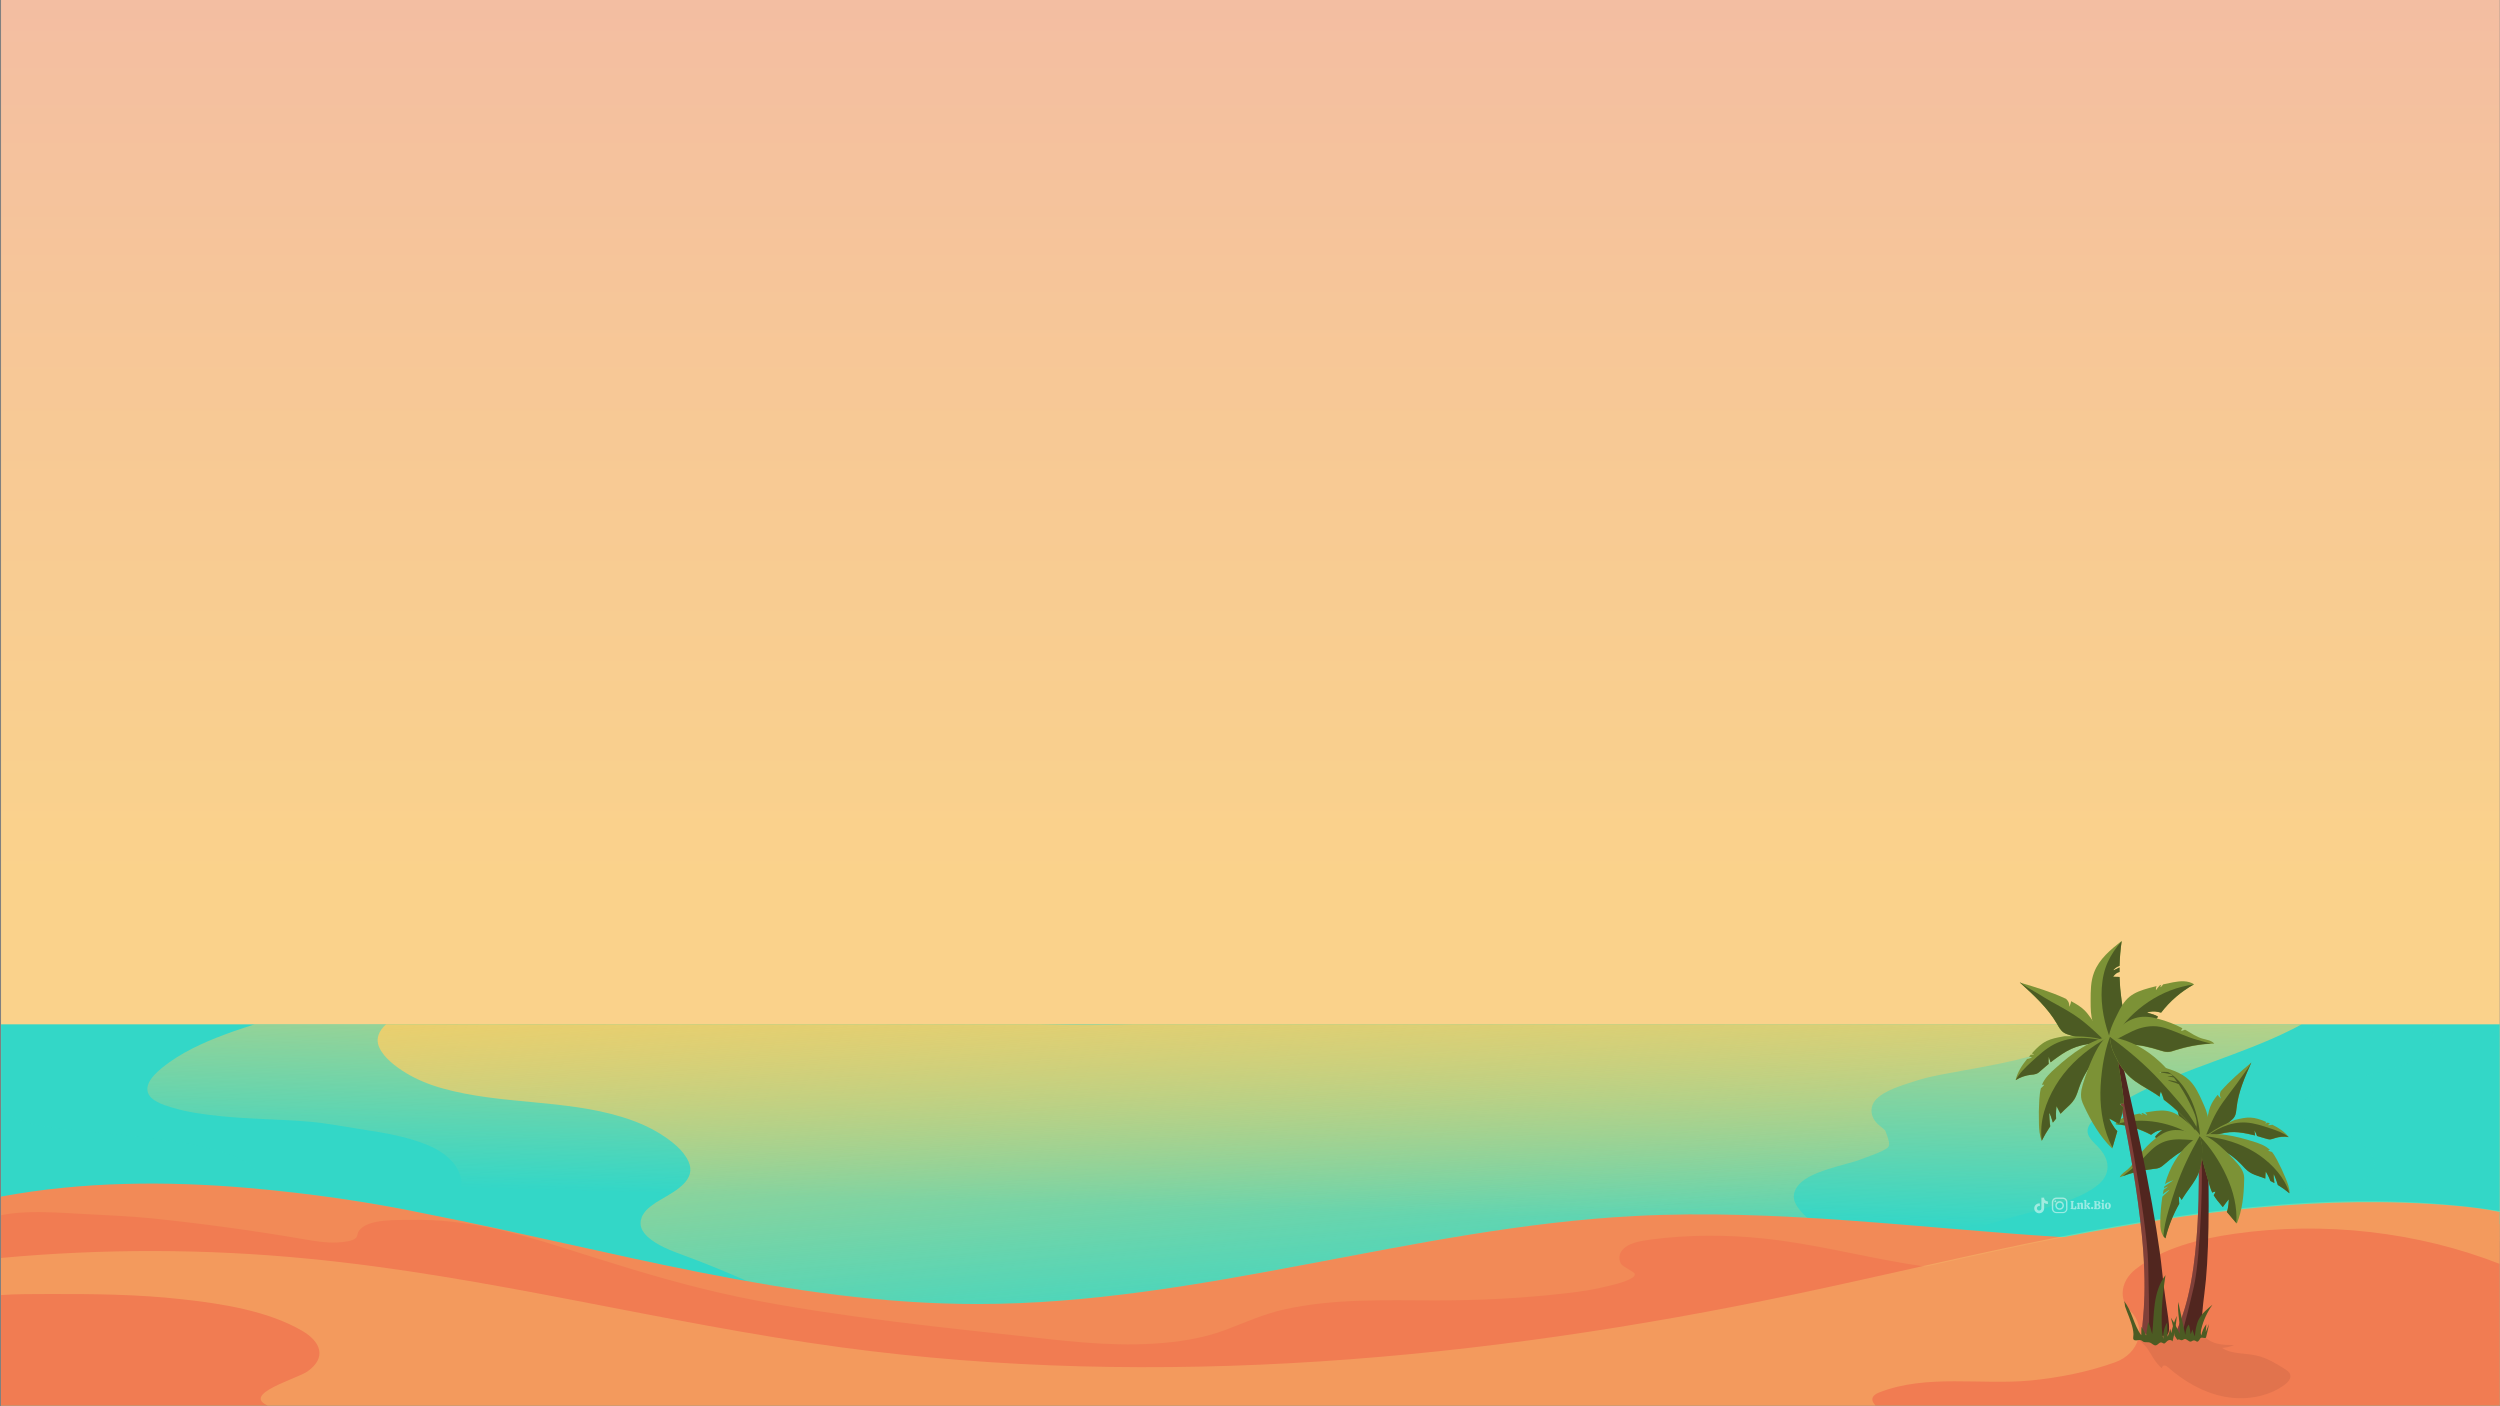 <?xml version="1.0" encoding="utf-8"?>
<!-- Generator: Adobe Illustrator 27.0.0, SVG Export Plug-In . SVG Version: 6.00 Build 0)  -->
<svg version="1.1" id="Layer_1" xmlns="http://www.w3.org/2000/svg" xmlns:xlink="http://www.w3.org/1999/xlink" x="0px" y="0px"
	 viewBox="0 0 1920 1080" style="enable-background:new 0 0 1920 1080;" xml:space="preserve">
<rect x="0" y="0" width="1920" height="1080" fill="#808080" stroke="none"/>
<style type="text/css">
	.st0{clip-path:url(#XMLID_00000018214058579051493060000005286937958403208866_);}
	.st1{fill:#33D7C7;}
	.st2{opacity:0.59;}
	.st3{fill:url(#SVGID_1_);}
	.st4{fill:url(#SVGID_00000134238037501727180760000003844643386577794997_);}
	.st5{fill:#F17C52;}
	.st6{opacity:0.11;fill:#FAFF86;enable-background:new    ;}
	.st7{opacity:0.23;fill:#FAFF86;enable-background:new    ;}
	.st8{opacity:0.1;fill:#51261F;enable-background:new    ;}
	.st9{fill:#51261F;}
	.st10{opacity:0.35;fill:#D6716B;enable-background:new    ;}
	.st11{fill:#7C9236;}
	.st12{fill:#4C5B23;}
	.st13{opacity:0.5;}
	.st14{fill:#FFFFFF;}
</style>
<g>
	<defs>
		<rect id="XMLID_00000035512392910847969670000016725406081423081123_" x="0.8" width="1919" height="1079.4"/>
	</defs>
	
		<linearGradient id="XMLID_00000168084332425066944280000002039631065883933602_" gradientUnits="userSpaceOnUse" x1="960.3" y1="1577.846" x2="960.3" y2="702.661" gradientTransform="matrix(1 0 0 1 0 -838)">
		<stop  offset="6.759800e-02" style="stop-color:#FAD28B"/>
		<stop  offset="0.507" style="stop-color:#F7C896"/>
		<stop  offset="0.966" style="stop-color:#F2BAA6"/>
	</linearGradient>
	
		<use xlink:href="#XMLID_00000035512392910847969670000016725406081423081123_"  style="overflow:visible;fill:url(#XMLID_00000168084332425066944280000002039631065883933602_);"/>
	<clipPath id="XMLID_00000106114401770781081680000007186175698659891593_">
		<use xlink:href="#XMLID_00000035512392910847969670000016725406081423081123_"  style="overflow:visible;"/>
	</clipPath>
	<g style="clip-path:url(#XMLID_00000106114401770781081680000007186175698659891593_);">
		<g>
			<rect x="0.8" y="786.7" class="st1" width="1919" height="478.3"/>
			<g class="st2">
				<path class="st1" d="M1865.5,787.4c1.8,2.2,3.1,4.7,3.1,7.5c-0.2,15.5-20.4,22.6-35.2,26.9c-9.4,2.7-19.1,4.8-28.6,7.1
					c-7.7,1.9-15.9,3.7-22.8,7.1c-3.8,1.9-7.4,4.7-11.1,7.7c-3,2.4-6.3,5.2-8,8.5c-0.3,0.6-0.5,1.5-0.5,2.1s-0.2,0.5,0.6,1.4
					c0.7,0.8-0.1,0,0.8,0.8c0.3,0.2,1.2,0.9,1.1,0.9c0.7,0.5,2.4,1.4,3.6,1.9c14.2,6.4,31.5,8,43.5,17.6c8.9,7.1,18.4,19.9,5.2,27.5
					c-5.1,2.9-11.6,4.2-17.5,5.1c-7.7,1.2-15.5,1.9-23.3,2.6c-7.1,0.7-14.1,1.2-21.1,2.5c-1.5,0.3-3,0.6-4.4,1
					c-0.7,0.2-1.4,0.4-2.1,0.6c-0.5,0.1-0.9,0.3-1,0.3c-1,0.4-2,0.8-2.9,1.4l0,0c0,0,0,0-0.1,0.1s-0.3,0.2-0.4,0.4
					c-1,1-1.8,1.9-2.2,3.2c-1.2,4.3,2.2,8.8,1.9,13.2c-0.4,5.1-5.1,9.9-8.5,13.9c-5.9,6.8-12.9,11.9-22.1,15.2
					c-21.6,7.9-45.7,11.9-64.6,24.2c-3.2,2.1-6.9,5.1-8.7,7.4c-0.7,0.9-1.3,1.8-1.9,2.7c-0.1,0.2-0.3,0.5-0.4,0.7
					c-0.1,0.1-0.2,0.3-0.2,0.4c-0.6,1.3-1,3.2-1.1,3.5c-0.3,3.1,0.3,5.6,1.7,8.4c2.1,4,5.4,7.4,8.9,10.5
					c9.9,8.7,22.3,15.7,34.6,21.8c9,4.4,20,8.4,26.9,15.2c7.4,7.4,5,16-1.6,23.1c-8,8.7-19.2,15.6-30.5,21.1
					c-23,11.2-48.9,17.6-74.3,23.7c-22.8,5.5-45.7,10.5-67.3,18.8c-18.8,7.3-37.1,15.4-54.8,24.4c-19.4,9.9-38.2,20.8-55.3,33.4
					c-16,11.8-31,25.1-41.8,40.6c-4.8,6.9-8.6,14.2-11,21.8H1919V787.4H1865.5z"/>
				<path class="st1" d="M494.3,1215c-9.8-21.7-34.1-34.1-57.8-43.7c-25-10.1-51.7-16.9-77.7-25s-51.9-17.3-74.1-31.6
					c-22.2-14.3-42.4-32.7-44.7-57.2c-0.6-5.8-0.4-12.2,1.4-17.9c1.6-5.1,4.9-9.7,8-14.2c5.5-8,13-16.6,9.3-26.1
					c-1.2-3.1-3.3-5.9-5.9-8.1c-2.7-2.3-5.6-3.9-9.6-5.5c-7.3-3-17.3-4.7-26-6.2c-18-3.2-38.7-6.7-48.1-21.7
					c-4.3-6.8-5.6-14.9-0.3-21.6c4.4-5.6,11.3-9.3,17.8-12.9c1.7-0.9,3.3-1.9,5-2.9c0.3-0.2,1.5-0.9,1.6-1c0.6-0.4,1.1-0.8,1.7-1.2
					c0.7-0.5,1.5-1.1,2.1-1.7c0.2-0.2,1.3-1.3,1.4-1.3c0.4-0.4,0.7-0.9,1-1.3c0.2-0.3,0.4-0.5,0.5-0.8c0.1-0.1,0.1-0.1,0.1-0.2
					c0.3-0.7,0.6-1.5,0.7-2.2l0,0c0-0.1,0-0.1,0-0.1c0-0.3,0-0.7,0-1c0-0.7-0.1-1.4-0.2-2.1l0,0l0,0c-0.1-0.3-0.1-0.6-0.2-0.9
					c-0.4-1.3-0.8-2.6-1.3-3.9c-0.1-0.3-0.3-0.5-0.5-0.8c-0.4-0.6-0.7-1.1-1.1-1.7c-0.4-0.6-0.9-1.2-1.4-1.8c0-0.1-0.1-0.1-0.2-0.2
					c-0.1-0.1-0.2-0.3-0.4-0.4c-1-1-2.1-2-3.3-2.9c-0.7-0.5-1.4-1-2.1-1.5c-0.4-0.3-0.5-0.4-0.6-0.4c0,0-0.1,0-0.5-0.3
					c-1.4-0.8-2.7-1.6-4.1-2.3c-7.2-3.7-13.1-5.6-21.1-7.7c-36.8-9.8-75.5-10.7-113.4-15.5c-12.6-1.6-27.9-2.9-38.8-9
					c-4.5-2.5-8.4-5.6-11.7-9.1v416.6h495.7C500.7,1249,501.7,1231.4,494.3,1215z"/>
			</g>
			
				<linearGradient id="SVGID_1_" gradientUnits="userSpaceOnUse" x1="943.96" y1="1517.165" x2="937.233" y2="1766.052" gradientTransform="matrix(1 0 0 1 0 -838)">
				<stop  offset="0" style="stop-color:#FACE66"/>
				<stop  offset="1" style="stop-color:#FACE66;stop-opacity:0"/>
			</linearGradient>
			<path class="st3" d="M1618,853.1c8.6-5.3,17.6-10.4,26.7-15c17.5-8.9,36.2-15.7,54.8-22.6c20-7.4,40.1-14.7,59.1-24.1
				c3-1.5,6-3,9-4.7H195.5c-5.6,1.8-11.2,3.6-16.8,5.6c-16.8,6-33.9,13.1-48.3,23.3c-6.5,4.7-19.1,13.9-17,22.8
				c1.6,6.9,12,10.2,18.4,12.1c12.1,3.7,24.9,5.4,37.5,6.7c22.9,2.4,45.9,2.3,68.8,4.3c13.3,1.2,26.8,3.9,40.1,5.9
				c16.6,2.5,33.5,5.4,49,11.5c13.2,5.2,25.8,14.7,27.2,28.7c1.4,14.8-13.9,23.7-23.4,33.5c-8.2,8.5-13.1,21-3.2,29.9
				c9.2,8.2,23.5,11.6,35.5,14.6c13.8,3.4,27.9,5.8,41.6,9.6c15.7,4.3,31.6,10.7,45.6,18.4c12.9,7.1,25,16.5,31.6,29.1
				c7.3,13.9,7,29.4,3.1,44.2c-3.9,14.7-9.4,30.5-6.4,45.8c2.7,14.1,13.6,24.6,25.4,33.4c18.6,13.9,40.5,24.6,61.8,34.7
				c22.4,10.6,45.4,20.2,68.4,29.6c27,11.1,53.7,22.3,79.9,34.6h787.5c-2-3-4.1-5.9-6.4-8.7c-26-32.9-66.9-49.7-103.9-70.2
				c-14.9-8.3-35.8-18-42.5-33.7c-4.9-11.4,0.9-22.4,9.9-30.5c11.5-10.4,26.7-17.4,41.2-23.5c12.6-5.3,25.4-10.3,38.3-14.8
				c13.9-4.9,28.1-9.2,41.6-14.8c11.5-4.8,25-10.6,32.4-20.4c8.5-11.4-0.1-22.1-7.4-31.8c-7.7-10.2-17.1-20.3-21.8-32.1
				c-10.9-26.7,27.1-38.7,48.1-45.5c13.3-4.3,27-7.4,40.4-11.5c13.5-4.1,28.7-8.7,39.5-17.5c9.6-7.8,9.5-18.2,1.7-27.4
				c-4.7-5.6-12.9-10.6-8.3-18.6C1607.5,859.3,1613.3,856,1618,853.1z"/>
			
				<linearGradient id="SVGID_00000037672724814607599850000001362744113342981779_" gradientUnits="userSpaceOnUse" x1="933.131" y1="1507.447" x2="966.412" y2="1876.977" gradientTransform="matrix(1 0 0 1 0 -838)">
				<stop  offset="0" style="stop-color:#FACE66"/>
				<stop  offset="1" style="stop-color:#FACE66;stop-opacity:0"/>
			</linearGradient>
			<path style="fill:url(#SVGID_00000037672724814607599850000001362744113342981779_);" d="M1598.5,786.7c0,0.2-0.1,0.3-0.1,0.4
				c-0.2,0.6-0.4,1.1-0.6,1.7c-0.1,0.3-0.3,0.6-0.4,1c0,0.1-0.1,0.1-0.1,0.1s-0.1,0.1-0.1,0.2c-0.3,0.6-0.7,1.3-1.2,1.9
				c-0.3,0.5-0.7,1-1.1,1.5c-0.2,0.2-0.4,0.5-0.6,0.7c-0.1,0-0.1,0.1-0.1,0.1c-1.1,1.1-2.3,2.1-3.5,3.1c-0.6,0.5-1.2,0.9-1.8,1.3
				l0,0c0,0-0.1,0-0.1,0.1c-0.1,0-0.2,0.1-0.3,0.2h-0.1l0,0c-0.3,0.2-0.7,0.5-0.9,0.6c-1.4,0.9-2.8,1.7-4.3,2.5
				c-3.3,1.8-6.8,3.3-10.4,4.7c-3.5,1.4-6.9,2.5-11.1,3.7c-4.3,1.3-8.6,2.4-13,3.5c-9.2,2.2-18.6,4.1-28,5.8
				c-8.1,1.5-16.2,2.9-24.4,4.5c-1.8,0.3-3.6,0.7-5.4,1l0,0c-5,1-10,2-14.9,3.4c-1.3,0.4-2.7,0.8-4,1.2c-0.8,0.3-1.6,0.5-2.4,0.8
				c-0.1,0-2.2,0.7-2.6,0.8c-5.7,1.8-11.4,3.7-16.7,6.3c-5.1,2.5-10.6,6.1-12.3,11.1c-1.8,5.2-0.1,10.3,4,14.3
				c1.4,1.4,3.1,2.5,4.7,3.9c0.3,0.3,0.6,0.6,0.9,0.9l0,0c0,0.1,0.1,0.1,0.1,0.2c0.1,0.2,0.1,0.2,0.2,0.3c0,0,0,0.1,0.1,0.1
				c0.2,0.6,0.4,1.3,0.7,1.9c0.6,1.6,1.2,3.2,1.6,4.8c0.2,0.6,0.3,1.1,0.4,1.7c0,0,0,0,0,0.1c0,0.5,0.1,0.9,0.1,1.3c0,0.3,0,0.6,0,1
				c0,0.1-0.1,0.2-0.1,0.4c-0.1,0.2-0.1,0.3-0.2,0.5c0,0.1-0.1,0.2-0.1,0.2l0,0c-0.2,0.2-0.3,0.4-0.5,0.7c-0.1,0.1-0.1,0.1-0.2,0.2
				c-0.3,0.2-1.5,1.1-1.5,1.1c-0.8,0.5-1.7,0.9-2.6,1.4c-5.1,2.5-10.7,4.2-16,6.3c-0.3,0.1-2,0.7-2,0.8c-0.7,0.2-1.4,0.5-2.2,0.7
				c-2.2,0.7-4.4,1.3-6.6,1.9c-5.1,1.4-10.2,2.8-15.2,4.4c-9.6,3.2-20.9,7.4-24.9,16.1c-4.1,8.8,4.4,16.6,10.8,22.7
				c3.6,3.5,7,6.6,9.5,10.6c2.1,3.4,2.5,6.7,1.9,10.8c0,0-0.3,1.4-0.4,1.6c-0.2,0.7-0.4,1.5-0.7,2.2c-0.2,0.4-0.4,0.8-0.5,1.3
				c0,0.1-0.1,0.1-0.1,0.2l0,0c-0.5,0.9-1,1.7-1.5,2.5c-2,2.9-3,3.9-6.3,6.5c-0.8,0.6-1.6,1.2-2.5,1.8c-1.2,0.8-0.2,0.2-1.4,0.9
				c-1.7,1-3.5,2.1-5.3,3c-3.8,2-7.9,3.8-11.9,5.4c-9.1,3.7-17.1,6.3-26.3,9.7c-16.7,6.1-34.8,13.5-44.5,27.2
				c-2.3,3.2-4,6.7-5.1,10.3c-0.7,2.3,0.5,4.7,2.9,6c14.4,7.4,32.1,9.4,47.8,14.1c1.8,0.5,3.6,1.1,5.3,1.7c0.1,0,0.2,0.1,0.3,0.1
				c0.4,0.2,0.8,0.3,1.3,0.5c0.9,0.3,1.7,0.7,2.6,1.1c1.1,0.5,2.2,1.1,3.2,1.7c0.3,0.2,0.8,0.5,1,0.6c0.4,0.3,0.9,0.8,1.1,1l0,0l0,0
				c0.2,0.2,0.4,0.5,0.5,0.7s0.1,0.3,0.2,0.4c0,0,0,0.1,0.1,0.1c0,0.1,0,0.2,0.1,0.2c0,0,0,0,0,0.1c-0.1,0.6-0.1,0.7,0,0.6
				c0,0,0,0,0,0.1c-0.2,0.4-0.3,0.8-0.4,1.1c-0.1,0-0.7,1.2-0.8,1.4c-0.5,0.6-1,1.3-1.5,1.9c-0.1,0.1-0.2,0.2-0.2,0.2
				c-0.5,0.5-1.1,1.1-1.6,1.6c-9.5,8.6-22.2,14.6-34.2,20.2c-14.7,6.8-30,12.7-45.6,17.8c-14.6,4.8-29.4,8.9-44.7,12
				c-14.4,2.9-29,5.5-42.8,10.3c-12.3,4.3-24,10.2-33,18.7c-5.1,4.8-9.5,10.7-9.5,17.3c0,12.3,14,20.4,24.7,26.5
				c6.4,3.7,13,7.1,19.3,10.9c0.7,0.5,1.5,0.9,2.2,1.4c0.4,0.2,0.7,0.5,1,0.7c0.2,0.1,0.3,0.2,0.4,0.3c1.6,1.1,3.1,2.2,4.7,3.3
				c1.3,1,2.5,2,3.7,3c0.6,0.5,1.2,1.1,1.7,1.6c0.3,0.3,0.6,0.6,1,1c0.2,0.2,0.3,0.3,0.5,0.5c1,1.1,1.9,2.3,2.8,3.5
				c0.4,0.6,0.8,1.2,1.1,1.8c0.1,0.2,0.3,0.5,0.4,0.7s0.3,0.5,0.3,0.6c0.6,1.4,1,2.8,1.4,4.3c0.1,0.3,0.1,0.4,0.2,0.5
				c0,0.1,0,0.2,0,0.5c0.1,0.9,0.1,1.7,0.1,2.6c-0.2,7.4-5.7,14-12.7,18.4c-9,5.7-19.1,9-29.2,12.3c-8.4,2.7-16.6,5.4-24.7,8.5
				H892.8c0.2-1.3,0.3-2.6,0.3-3.9c0.3-9.6-2.8-19-8.4-27.3c-13-19.3-36.1-33-58.1-44.2c-22.2-11.2-45.7-20.5-68.7-30.5
				c-22.1-9.6-44.3-20-63.1-33.9c-9-6.6-17.3-14-24.1-22.4c-7.1-8.8-10.6-17.6-9.7-27.9c0.9-10.7,2.9-21.4,0-32
				c-2.5-9.1-9.5-16-17.9-21.8c-25.1-17.3-53.2-30.7-82.1-42.9c-11.9-5.1-24.2-10-36.2-14.4c-9.8-3.6-20.3-7.6-27.6-14.3
				c-2.8-2.6-4.9-5.9-5.2-9.1c-0.1-0.8,0-1.6,0-2.4c0-0.3,0.1-0.5,0.1-0.8c0.1-0.2,0.1-0.6,0.2-0.7c0.2-0.8,0.5-1.5,0.7-2.3
				c0.1-0.2,0.2-0.4,0.3-0.6c0.1-0.1,0.4-0.8,0.5-0.9c2-3.1,2.8-3.9,6-6.5c3.1-2.4,4.3-3.2,7.9-5.2c11.6-6.8,27.5-15.2,21-29.3
				c-4-8.7-12.7-15.4-21.3-20.9c-9.1-5.7-19.3-10-29.9-13.2c-44.1-13.5-92.7-9.4-137.2-21.8c-10.2-2.8-19.9-6.7-28.6-12
				c-7.9-4.8-16.9-11.7-20.4-19.5c-3.1-6.9-0.2-12.9,5.2-17.8H799c29.5,0.9,46.8,0.6,71,0L1598.5,786.7L1598.5,786.7z"/>
		</g>
		<g>
			<path class="st5" d="M1919.7,940.1v247.3H0.8V919c62.1-11.6,126.9-12.1,190.1-6.6c46,4,92.3,10.6,137.2,20
				c140.3,27.5,279,69.2,423,69.1c170.5-0.1,334.1-58.7,504.3-67.6c109.8-5.7,219.4,9.5,329.2,16.3c38.7,2.4,77.4,3.8,116.1,2.8
				C1773.6,951.2,1847.1,941.3,1919.7,940.1z"/>
			<path class="st6" d="M19.3,931.1c14.8-0.7,29.6,0.4,44.3,1.2c17.7,1,35.4,1.6,53.1,3.4c38.5,4,77.4,9.3,115.4,15.8
				c8.9,1.5,18,3.2,27.1,2.7c3.7-0.2,11.6-0.8,14.2-3.5c1.4-1.5,1-3.7,2.2-5.3c6.6-9.7,29.8-8.3,40.7-8.5
				c39.6-0.8,76.8,8.9,113.5,20.5c36.3,11.5,72.5,23.1,109.7,32.3c38,9.5,77.1,15.7,116.2,21.2c40.6,5.7,81.4,10.1,122.2,14.5
				c36,3.9,71.8,8.8,108.3,6.5c18.3-1.1,37.4-4,54.3-10.3c15.5-5.8,29.9-12.5,46.4-16.1c37.2-8.2,76.4-6.9,114.5-6.8
				c34.2,0.1,67.5-1.6,101.5-5.5c10.9-1.2,21.9-2.9,32.5-5.6c3.8-0.9,21-4.9,20.1-9.2c-0.3-1.8-9.1-5.3-10.5-7.7
				c-1.8-3-1.8-6.5,0.1-9.5c4.1-6.6,15.4-8.3,23.2-9.3c28.2-3.7,58.2-3.7,86.5-0.7c37.3,3.9,73.2,13.3,109.9,19.4
				c39.1,6.5,79.2,8.7,118.8,11.6c76.1,5.7,151.8,11.9,227.4-0.8c37.2-6.3,74-15.6,108.9-28.4v-13c-72.6,1.1-146.2,11.1-219.1,12.9
				c-38.7,0.9-77.4-0.4-116.1-2.8c-109.8-6.8-219.4-22-329.2-16.3c-170.2,8.8-333.7,67.5-504.3,67.6c-144,0.1-282.7-41.6-423-69.1
				c-44.9-9.5-91.2-16.1-137.2-20c-63.2-5.4-128-4.9-190.1,6.6v14.4C6.8,932,13.1,931.4,19.3,931.1z"/>
			<path class="st5" d="M1919.7,930.8v256.6H0.8V966.9c78.1-7.2,157.2-7.1,235.3,0.5c138.6,13.4,272.7,49.7,410.4,68.2
				c243,32.8,492.8,9.5,731.6-40.7c68.5-14.4,137.3-31.1,206.4-44.7c99.5-19.6,199.7-33,300.8-24.2
				C1896.7,927,1908.4,928.4,1919.7,930.8z"/>
			<path class="st7" d="M37,993.8c34.2-0.1,68.6,0.2,102.6,4c31,3.4,65.9,8.9,92.2,24.1c14.9,8.6,19.2,20.9,4.3,31.4
				c-9.2,6.4-62.3,20.4-19.3,29.4c98,20.6,195.4,41.1,295.8,52c9,1,32.7,3.8,38.8-4.6c10.5-14.5-21.6-16.8-18.7-28.3
				c0.6-2.5,2.9-4.6,5.8-5.5c44.4-14.6,100.2-7,146.6-4.7c55,2.7,110,5.7,164.9,8.9c109.9,6.5,219.7,13.9,329.4,22.3
				c38.7,3,80.2,0.9,119.2-0.7c38.2-1.4,85.8,4,125.3-5.6c19-4.7,27.9-24,16.1-37.5c-3.1-3.6-3.2-7,3.2-9.6
				c36.5-14.3,78.1-5.5,116.5-9.2c21.3-2.1,44-6.5,64.8-14c18.3-6.6,24.5-26.6,11.6-39.4c-3.6-3.6-5.9-8.1-5.9-13.6
				c0-7.1,3.9-13.8,10.1-18.6c20.9-16.2,48.6-23.2,76-27.1c68.5-9.7,140.3-1.5,203.3,23.1l0.2-40.5c-111.8-17.3-226-2.3-335.5,19.3
				c-69.1,13.6-137.9,30.3-206.4,44.7c-238.7,50.2-488.6,73.5-731.6,40.7c-137.7-18.6-271.8-54.9-410.4-68.2
				c-77.9-7.6-157-7.7-235.1-0.5v28.5C13,993.7,25.4,993.9,37,993.8z"/>
		</g>
		<g>
			<path class="st8" d="M1660.8,1051.2c-0.9-0.8,0.1-2.5,1.3-2.5c1.2-0.1,2.2,0.8,3.2,1.6c12.2,10.7,26.8,19.2,42.7,22.3
				s33.3,0.5,46.5-9c2.6-1.9,5.3-4.8,4.4-7.9c-0.6-2-2.5-3.3-4.3-4.4c-6.7-4.2-13.6-8.4-21.4-10.2c-9-2.1-19-0.9-26.7-5.9
				c3.2-0.2,6.4-0.9,9.3-2.2c-7.1,0-14.6-0.2-20.3-4.4c-1.8-1.3-3.5-3.1-5.8-3.2c-1.1-0.1-2.1,0.3-3.1,0.5
				c-5.2,1.2-10.9,0.5-15.7-2.2c0.6,0.8-0.8,1.6-1.7,1.2c-0.8-0.4-1.3-1.4-2.1-1.9c-0.6-0.4-1.4-0.5-2.2-0.5
				c-3.9-0.2-7.8,0.2-11.6,1c-2.1,0.5-9.7,1.8-10.3,4.2c-0.5,1.8,4.3,5.4,5.4,6.9c1.9,2.6,3.5,5.5,5.2,8.2
				C1655.7,1046,1657.9,1049,1660.8,1051.2z"/>
			<g>
				<g>
					<g>
						<path class="st9" d="M1688.1,873.6c0,0,2.8,53.7-3.5,99.3c-5,36.5-14.4,49.9-13.2,51.3c1.3,1.4,11.6,3.9,15.9,2.4
							s2.7-11.4,5.7-33.4c3.4-25.2,4.1-69.9,2.3-120.6C1693.7,853.1,1687.6,857.3,1688.1,873.6z"/>
						<path class="st10" d="M1675.5,1025.7c3.4-12.5,6.5-25,9.4-37.6c5.5-24.2,7.4-94.9,5.4-105.9c-0.6-3.4-1.4-6.9-2.2-10.3
							c0,0.6,0,1.1,0,1.7c0,0,2.8,53.7-3.5,99.3c-5,36.5-14.4,49.9-13.2,51.3C1671.8,1024.7,1673.4,1025.3,1675.5,1025.7
							C1675.5,1025.8,1675.5,1025.7,1675.5,1025.7z"/>
					</g>
					<g>
						<g>
							<path class="st11" d="M1672.4,853.5c-1.4-4.9-3-9.6-5-14.3c1.2-0.7,2.5-1.1,3.8-1.7c0.4-0.2-2.4-1.4-3.6-1.3
								c-0.5,0-0.9,0.1-1.4,0.1c-0.4-0.9-0.8-1.8-1.3-2.7c0.5,0,1.1,0,1.6,0.1c0.9,0.1,3.4,0,2.9-0.2c-1.5-0.7-3.2-1.1-4.9-0.8
								c-2.4-4.9-5-9.7-8-14.3c9,2.3,18.5,4.9,25.1,11.4c4.5,4.5,7.2,10.4,9.8,16.2c2,4.4,4,8.8,4.5,13.6c0.5,4.7-0.5,9.3-2,13.7
								c-0.5,1.5-1.4,5.7-3,6.5c-2.1,1.1-3.9-1.7-5.4-3.1c-2.8-2.6-5.6-5.2-7.6-8.4C1675,863.8,1673.8,858.6,1672.4,853.5z"/>
							<path class="st12" d="M1667.4,839.2c1.2-0.7,2.5-1.1,3.8-1.7c0.4-0.2-2.4-1.4-3.6-1.3c-0.5,0-0.9,0.1-1.4,0.1
								c-0.4-0.9-0.8-1.8-1.3-2.7c0.5,0,1.1,0,1.6,0.1c0.9,0.1,3.4,0,2.9-0.2c-1.5-0.7-3.2-1.1-4.9-0.8c-2.3-4.9-5-9.6-7.9-14.2
								c1.3,0.6,2.6,1.2,3.8,1.9c4.8,2.6,9.4,5.8,13.1,9.9c4,4.4,7.1,9.6,9.6,15c4.9,10.9,6.8,22.8,6.8,34.7c-1.7,0-3.2-2.1-4.4-3.3
								c-2.8-2.6-5.6-5.2-7.6-8.4c-2.8-4.4-4-9.7-5.4-14.7C1671,848.7,1669.4,843.9,1667.4,839.2z"/>
						</g>
						<g>
							<path class="st11" d="M1636.7,856.6c2.2-0.5,4.4-1,6.5-1.4c0.2,0.1,2.2,1.2,2.3,1c0.1-0.1-0.5-0.8-0.7-1
								c-0.1-0.1-0.2-0.2-0.4-0.2c0.3-0.1,0.7-0.1,1-0.2c1.2,0.5,2.4,1.1,3.5,1.8c0.4,0.3-0.7-1.7-1.4-2.2c1.7-0.3,3.4-0.6,5-0.8
								c4.7-0.7,9.5-1.2,14.1,0.1c4.5,1.2,8.3,4.1,11.8,7c4.2,3.5,11.6,9.2,12.9,14.9c1.2,5.3-8.7,2.1-12,2.3
								c-4.2,0.2-8.3,1.3-12.5,0.7c-4.4-0.6-8.2-3-12-5.3l0.1-0.1c1.4-2.1,3.5-3.5,5.4-5.2c0.4-0.3-3.6,0.5-5,1.3
								c-1.2,0.7-2.3,1.5-3.4,2.3c-8.5-4.6-17.9-7.4-27.4-8.2C1627.1,859.3,1632.1,857.7,1636.7,856.6z"/>
							<path class="st12" d="M1632.3,861.7c10.8-1.9,22-1,32.5,2c9.7,2.7,18.8,7.4,26.6,13.6c-1.3,2.8-9.1,0.4-11.9,0.5
								c-4.2,0.2-8.3,1.3-12.5,0.7c-4.4-0.6-8.2-3-12-5.3l0.1-0.1c1.4-2.1,3.5-3.5,5.4-5.2c0.4-0.3-3.6,0.5-5,1.3
								c-1.2,0.7-2.3,1.5-3.4,2.3c-8.4-4.5-17.7-7.3-27.1-8.2C1627.4,862.7,1629.8,862.1,1632.3,861.7z"/>
						</g>
						<g>
							<path class="st11" d="M1634.2,898c3-2.5,5-5.9,7.3-9c0.2-0.3,0.4-0.6,0.6-0.8c0.2,0,2.6-0.1,2.6-0.3c0.1-0.2-1-1.1-1.4-1.3
								c3.5-4.4,7.4-8.4,11.8-12c3.6-2.9,7.6-5.5,12.4-6.4c4.2-0.8,8.7-0.2,13.1,1c3.6,1,18.6,5.7,18.6,10.2
								c-6.9,0.5-12.8,0-19.2,2.7c-6.7,2.9-12.3,7.3-17.7,12c-1.2,1.1-2.5,2.1-4,2.8c-1.6,0.7-3.5,0.8-5.3,1
								c-8.8,1-17.2,3.1-25.1,6.3C1629.2,901.4,1632,899.9,1634.2,898z"/>
							<path class="st12" d="M1638.1,897c5.2-4.3,9.4-9.4,14.3-14c2.4-2.2,5-4.1,8.1-5.5c2.9-1.3,5.9-2,9.1-2.3c3-0.3,6-0.2,8.9,0
								c2.5,0.2,5.1,0.3,7.6,0.5c4.4,0.4,9.2,1,13.2,3.1c0,0.2,0.1,0.3,0.1,0.5c-6.9,0.5-12.8,0-19.2,2.7c-6.7,2.9-12.3,7.3-17.7,12
								c-1.2,1.1-2.5,2.1-4,2.8c-1.6,0.7-3.5,0.8-5.3,1c-8,0.9-15.7,2.7-23,5.5C1633,901.3,1635.5,899.1,1638.1,897z"/>
						</g>
						<g>
							<path class="st11" d="M1691.1,874.2c-0.2-4,1.9-7.7,3.2-11.6c1.3-4.2,1.6-8.7,3.2-12.7c1.3-3.3,3.4-6.3,5.7-9.1
								c0.4,1,2.7,3.1,2.5,2.8c-1.2-2.4-0.9-3.6-0.2-5.5c7.1-8.1,15.2-15.1,23.5-22c-5,11.2-10,22.5-11.3,34.7c-0.3,2.4-0.4,5-1.7,7
								c-0.8,1.3-2,2.3-3.2,3.3c-4.5,3.8-8.8,8-12.8,12.4c-1.2,1.3-3.7,5.6-5.5,5.8C1692.3,879.4,1691.2,875.9,1691.1,874.2z"/>
							<path class="st12" d="M1692.3,877.5c0.8-2.8,1.9-5.6,3-8.3c2.2-5.2,4.4-10.4,7.2-15.3c2.9-5.2,6.5-9.9,10.1-14.7
								c1.9-2.4,3.7-4.8,5.5-7.3c1.5-2.1,2.9-4.2,4.5-6.3c2.2-2.9,4.4-5.8,6-9.1c0.1-0.1,0.3-0.3,0.4-0.4c-5,11.2-10,22.5-11.3,34.7
								c-0.3,2.4-0.4,5-1.7,7c-0.8,1.3-2,2.3-3.2,3.3c-4.5,3.8-8.8,8-12.8,12.4c-1.2,1.3-3.7,5.6-5.5,5.8c-1,0.1-1.7-0.5-2.3-1.3
								C1692.2,877.7,1692.3,877.6,1692.3,877.5z"/>
						</g>
						<g>
							<path class="st11" d="M1693.7,873c1.2-1.1,1.9-1.7,3.2-2.6c2.6-1.9,5.5-3.6,8.4-5.2c3.6-1.9,7.3-3.5,11-5.1
								c0.5-0.1,0.9-0.2,1.4-0.3c3.5-0.8,7.1-1.7,10.7-1.5c4,0.2,7.6,1.5,11,2.9c0.4,0.2,0.9,0.4,1.3,0.6c-0.4,0.2-0.7,0.6-1,0.9
								c-0.2,0.3,1.1-0.1,1.5-0.3c0.1-0.1,0.3-0.2,0.4-0.3c0.6,0.2,1.1,0.5,1.7,0.8c-0.5,0.3-1,0.6-1.4,1.1
								c-0.2,0.3,2.3,0.1,3.3-0.2c5,2.5,9.6,5.5,12.6,9.6c-3.5-0.6-7.3-0.3-10.8,0.8c-1.1,0.3-2.1,0.8-3.2,0.9
								c-1.4,0.1-2.8-0.3-4-0.7c-2.1-0.7-4.3-1.3-6.4-1.9c-0.4-1.4-1.1-2.8-1.9-4.1c-0.2-0.3,0.3,2.7,0.4,3.7
								c-1.9-0.5-3.8-0.9-5.7-1.3c-4.5-0.9-9.1-1.6-13.9-1.2c-4.9,0.4-9.8,1.9-14.4,3.6c-1.2,0.4-4.3,2-6.6,2.4
								C1692,874.7,1692.8,873.8,1693.7,873z"/>
							<path class="st12" d="M1724.9,862.1c6.5,0.4,12.6,2.5,18.7,4.5c4.9,1.6,10,3.4,14,6.6c-3.4-0.6-7.1-0.3-10.6,0.9
								c-1.1,0.3-2.1,0.8-3.2,0.9c-1.4,0.1-2.8-0.3-4-0.7c-2.1-0.7-4.3-1.3-6.4-1.9c-0.4-1.4-1.1-2.8-1.9-4.1
								c-0.2-0.3,0.3,2.7,0.4,3.7c-1.9-0.5-3.8-0.9-5.7-1.3c-4.5-0.9-9.1-1.6-13.9-1.2c-4.9,0.4-9.8,1.9-14.4,3.6
								c-1.2,0.4-4.3,2-6.6,2.4l0.1-0.1C1700.7,867.5,1712.3,861.4,1724.9,862.1z"/>
						</g>
						<g>
							<path class="st11" d="M1698.5,871c3.6-0.1,7.3,0.1,10.9,0.6c7.1,1,14,2.9,20.9,5c4.7,1.5,9.5,3.1,13,6.5
								c-0.4,0-1.3,0.4-1.3,0.5c0,0.2,2,0.9,2.9,1.1c1.5,1.9,2.7,4,3.9,6.2c2.5,4.7,4.7,9.4,6.7,14.3c1.5,3.6,2.9,7.3,3,11.2
								c-2.8-2.4-5.8-4.5-9-6.4c-0.2-1.2-3-8.7-3.1-8.2c-0.2,1.5,0,3,0.2,4.4c0.1,0.7,0.2,1.5,0.3,2.3c-1-0.6-2.1-1.1-3.1-1.6
								c-0.7-2.5-3.6-7.5-3.6-7.2c-0.2,1.6-0.2,3.2-0.3,4.7c0,0.2,0,0.5,0,0.7c-1.1-0.4-2.1-0.9-3.2-1.2c-3.1-1.1-6.4-2-9.1-3.9
								c-2.4-1.6-4.2-3.8-6.2-5.9c-4.5-4.7-9.7-8.6-15.5-11.4c-4.5-2.2-9.6-4-12.6-8.1C1690.1,870.8,1695.9,871.1,1698.5,871z"/>
							<path class="st12" d="M1700,873.5c12.5,2.1,24.9,6.5,35.3,13.8c10.2,7.2,19.4,17.1,23,29.2c-2.8-2.3-5.8-4.5-9-6.4
								c-0.2-1.2-3-8.7-3.1-8.2c-0.2,1.5,0,3,0.2,4.4c0.1,0.7,0.2,1.5,0.3,2.3c-1-0.6-2.1-1.1-3.1-1.6c-0.7-2.5-3.6-7.5-3.6-7.2
								c-0.2,1.6-0.2,3.2-0.3,4.7c0,0.2,0,0.5,0,0.7c-1.1-0.4-2.1-0.9-3.2-1.2c-3.1-1.1-6.4-2-9.1-3.9c-2.4-1.6-4.2-3.8-6.2-5.9
								c-4.5-4.7-9.7-8.6-15.5-11.4c-4.5-2.2-9.6-4-12.6-8.1c-0.8-1.1-1-1.8-0.8-2.4C1694.9,872.7,1697.5,873,1700,873.5z"/>
						</g>
						<g>
							<path class="st11" d="M1701.4,915.3c0.1-0.3-1.8,0.2-2.3,0.6c-1.3-2.7-2.1-5.7-3-8.6c-2.9-10.1-5.8-20.2-7.7-30.5
								c-0.2-0.9-0.3-1.9,0-2.7c3.4-10.1,29.5,18.2,32.2,22.3c1.2,1.9,2.3,3.8,2.7,6c0.3,1.4,0.3,2.8,0.2,4.2
								c-0.2,11.3-1.4,22.7-5.6,33.1c-2.6-3-5.1-6-7.7-9c1.3-2.9,1.7-9.9,1.4-9.6c-1.2,1.4-2.3,2.9-3.4,4.4c-0.4,0.5-0.8,1-1.1,1.5
								l-1.2-1.5c-2.1-2.5-4.2-4.9-5.8-7.7C1700.7,917.1,1701.1,916.3,1701.4,915.3z"/>
							<path class="st12" d="M1699,916c-1.3-2.7-2.1-5.7-3-8.6c-2.9-10.1-5.8-20.2-7.7-30.5c-0.2-0.9-0.3-1.9,0-2.7
								c0.2-0.7,0.6-1.2,1.1-1.6c0,0,0,0,0.1,0.1c4.3,4.5,8.1,9.4,11.5,14.5c3.4,5.2,6.5,10.6,9,16.2c5.2,11.3,8.3,23.6,7.5,36
								c-2.4-2.9-4.9-5.7-7.3-8.6c1.3-2.9,1.7-9.9,1.4-9.6c-1.2,1.4-2.3,2.9-3.4,4.4c-0.4,0.5-0.8,1-1.1,1.5l-1.2-1.5
								c-2.1-2.5-4.2-4.9-5.8-7.7c0.6-0.8,1.1-1.6,1.3-2.6C1701.5,915,1699.6,915.5,1699,916z"/>
						</g>
						<g>
							<path class="st11" d="M1659.1,938.2c0.1-6.4,0.6-12.8,1.6-19.1c0.4-0.4,0.8-0.9,1.2-1.3c0.7-0.7,3.8-3.2,4.2-4
								c0.2-0.4-4.4,2.7-5.1,3.4l0,0c0.2-1.1,0.5-2.2,0.7-3.4c0.2-0.1,0.4-0.3,0.5-0.4c1-0.7,1.9-1.4,2.9-2.1
								c0.2-0.2-2.2,0.7-3.2,1.4c0.1-0.5,0.3-1.1,0.4-1.6c2.1-1.6,4.6-3,6.7-4.6c0.5-0.3-4.6,1.5-6.3,2.9c0.9-3.2,2-6.4,3.3-9.4
								c4.5-10.5,11.7-20.2,21.4-26.6c0.8-0.5,1.4-0.9,1.9-1c0.4,1.1,0.7,2.3,1,3.4c0.4,1.6,0.7,3.1,0.9,4.7c0,1.5,0.1,2.9,0,4.4
								c-0.1,5.8-0.9,11.7-3.3,17.1c-2.3,5.2-6,9.6-9.2,14.3c-1.2,1.7-2.2,3.4-3.3,5.1c-0.3-1-2.1-3-2.1-2.7
								c-0.1,1.9,0.2,3.7,0.3,5.6c-4.7,8.3-8.3,17.3-10.6,26.6C1659.5,948.2,1659,942.9,1659.1,938.2z"/>
							<path class="st12" d="M1661.5,949.3c0.5-6.5,2-12.9,3.8-19.2c1.7-6,3.7-12,5.7-18c4.7-13.8,11.1-26.9,18.3-39.5
								c0,0,0,0,0.1,0c0.4,1.1,0.7,2.3,1,3.4c0.4,1.6,0.7,3.1,0.9,4.7c0,1.5,0.1,2.9,0,4.4c-0.1,5.8-0.9,11.7-3.3,17.1
								c-2.3,5.2-6,9.6-9.2,14.3c-1.2,1.7-2.2,3.4-3.3,5.1c-0.3-1-2.1-3-2.1-2.7c-0.1,1.9,0.2,3.7,0.3,5.6
								c-4.7,8.3-8.3,17.3-10.6,26.6C1662.5,950.6,1662,950,1661.5,949.3L1661.5,949.3z"/>
						</g>
					</g>
					<path class="st12" d="M1667.2,1011.9c2.6,3.9,4.9,8.1,6.8,12.4c0.7-8.1-2-16.3-1.1-24.4c1.8,8.5,3.6,17,5.4,25.4
						c0.3-2.8,0.7-5.9,2.7-8c0.8,2.4,1.2,4.8,1.4,7.3c0.6-1.1,1.1-2.4,1.3-3.6c0.6,1.8,1.2,3.6,1.9,5.4c0.5-4.4,1-9,3-13
						c2.4-4.7,6.6-8.1,10.6-11.4c-4,5.6-7,12-8.6,18.7c-0.4,1.6-0.7,3.3,0,4.9c0.6-3.1,1.9-6.1,3.9-8.6c-0.2,2-0.3,4-0.5,6
						c0.9-2.1,1.7-4.1,2.6-6.2c-0.7,3.5-1.5,7-2.4,10.5c-1.1,0.8-2.7-0.4-3.9,0.2c-0.6,0.3-0.9,1.1-1.3,1.7s-1,1.3-1.7,1.2
						c-0.4-0.1-0.7-0.4-1.1-0.6c-0.7-0.4-1.6-0.5-2.3-0.1c-0.4,0.2-0.8,0.5-1.2,0.6c-1.8,0.5-3.3-2.4-5.1-1.9
						c-0.7,0.2-1.2,0.8-1.9,0.9c-0.6,0.1-1.2-0.3-1.8-0.5c-0.6-0.2-1.4-0.2-1.7,0.3c0.1-0.2-1.9-2.8-2.1-3.3
						c-0.4-1.2-0.4-2.8-0.6-4.1C1668.9,1018.4,1668.1,1015.1,1667.2,1011.9z"/>
				</g>
				<path class="st9" d="M1619,804.9c0,0,19.3,76.9,25.9,143.2c5.3,53-1.3,73.2,0.6,75.1s14.2,4.4,18.6,1.9
					c4.4-2.6-0.4-16.7-3.6-48.6c-3.7-36.6-16.4-101-33.7-173.8C1619.1,774.8,1613.5,781.5,1619,804.9z"/>
				<path class="st10" d="M1650.5,1024.9c0.1-18.3-0.2-36.7-0.7-55c-1.1-35.4-20.2-137.3-25.7-152.9c-1.7-4.9-3.6-9.7-5.6-14.5
					c0.2,0.8,0.3,1.6,0.5,2.4c0,0,19.3,76.9,25.9,143.2c5.3,53-1.3,73.2,0.6,75.1c0.6,0.7,2.5,1.4,4.9,2
					C1650.5,1025.1,1650.5,1025,1650.5,1024.9z"/>
				<g>
					<g>
						<path class="st11" d="M1629.4,768c-0.9-5.9-1.4-11.8-1.6-17.7c-1.6-0.2-3.3,0-4.8-0.1c-0.5,0,1.9-2.7,3.2-3.2
							c0.5-0.2,1-0.4,1.6-0.5c0-1.2,0-2.4,0-3.5c-0.6,0.2-1.1,0.5-1.6,0.8c-0.9,0.6-3.6,1.7-3.2,1.2c1.3-1.5,3-2.7,4.8-3.2
							c0.2-6.4,0.7-12.8,1.7-19.2c-8.5,6.7-17.3,13.9-21.2,24.1c-2.7,6.9-2.7,14.5-2.7,22c0,5.6,0,11.4,1.8,16.7
							c1.7,5.2,5,9.7,8.7,13.7c1.3,1.4,4.2,5.5,6.3,5.6c2.8,0.2,3.3-3.7,4.3-5.8c1.7-4.1,3.4-8.2,4.1-12.6
							C1631.6,780.2,1630.3,774,1629.4,768z"/>
						<path class="st12" d="M1627.8,750.3c-1.6-0.2-3.3,0-4.8-0.1c-0.5,0,1.9-2.7,3.2-3.2c0.5-0.2,1-0.4,1.6-0.5c0-1.2,0-2.4,0-3.5
							c-0.6,0.2-1.1,0.5-1.6,0.8c-0.9,0.6-3.6,1.7-3.2,1.2c1.3-1.5,3-2.7,4.8-3.2c0.2-6.3,0.7-12.6,1.6-18.9
							c-1.1,1.2-2.2,2.5-3.2,3.8c-3.9,5.1-7.2,10.7-9.2,16.7c-2.2,6.6-3,13.7-3,20.6c0.1,14,3.7,27.6,9.4,40.4
							c1.8-0.8,2.3-3.8,3.1-5.6c1.7-4.1,3.4-8.2,4.1-12.6c0.9-6.1-0.4-12.2-1.3-18.3C1628.5,762.1,1628,756.2,1627.8,750.3z"/>
					</g>
					<g>
						<path class="st11" d="M1668.9,754.4c-2.6,0.5-5.1,1-7.6,1.6c-0.1,0.2-1.8,2.3-2,2.2s0.1-1.1,0.3-1.4c0.1-0.1,0.2-0.3,0.3-0.4
							c-0.4,0.1-0.8,0.2-1.1,0.3c-1,1.1-2,2.3-2.9,3.6c-0.3,0.5-0.1-2.2,0.4-3c-1.9,0.5-3.8,1-5.8,1.5c-5.3,1.5-10.7,3.2-15,6.7
							c-4.2,3.4-6.9,8.3-9.2,13.1c-2.8,5.7-7.9,15.3-6.6,22c1.2,6.3,10.3-1.9,13.8-3.2c4.5-1.8,9.5-2.6,13.6-5.2
							c4.4-2.7,7.3-7.1,10.3-11.4c0,0-0.1,0-0.1-0.1c-2.5-1.6-5.4-2.1-8.2-3c-0.6-0.2,4.1-1.2,6-0.9c1.6,0.2,3.1,0.5,4.7,0.9
							c6.8-8.9,15.5-16.3,25.3-21.7C1680.4,752.8,1674.3,753.4,1668.9,754.4z"/>
						<path class="st12" d="M1675.9,757.8c-12.4,3.1-23.9,9.3-33.6,17.4c-9,7.5-16.5,16.8-21.8,27.2c2.7,2.3,9.9-3.9,12.9-5
							c4.5-1.8,9.5-2.6,13.6-5.2c4.4-2.7,7.3-7.1,10.3-11.4c0,0-0.1,0-0.1-0.1c-2.5-1.6-5.4-2.1-8.2-3c-0.6-0.2,4.1-1.2,6-0.9
							c1.6,0.2,3.1,0.5,4.7,0.9c6.7-8.8,15.3-16.2,25-21.6C1681.7,756.5,1678.8,757,1675.9,757.8z"/>
					</g>
					<g>
						<path class="st11" d="M1691.3,797.6c-4.4-1.3-8.2-3.9-12.1-6.2c-0.4-0.2-0.7-0.4-1.1-0.6c-0.2,0.1-2.8,1.1-2.9,0.9
							c-0.2-0.2,0.5-1.6,0.9-2c-5.8-3.1-12-5.5-18.4-7.2c-5.2-1.4-10.8-2.3-16.3-1c-4.8,1.1-9.4,3.9-13.5,7.2
							c-3.4,2.8-17.1,14.9-14.9,19.8c7.5-2.7,13.6-6,21.7-6.1c8.5-0.1,16.6,2,24.5,4.5c1.8,0.6,3.7,1.1,5.6,1.1c2,0,4.1-0.7,6.1-1.4
							c9.8-3.1,19.8-4.8,29.7-5.1C1698.3,798.9,1694.6,798.6,1691.3,797.6z"/>
						<path class="st12" d="M1686.8,798.4c-7.6-2.1-14.6-5.7-22-8.2c-3.6-1.3-7.3-2.1-11.2-2.1c-3.7,0-7.3,0.7-10.8,1.8
							c-3.3,1.1-6.4,2.6-9.5,4.2c-2.6,1.4-5.3,2.7-7.9,4.1c-4.5,2.5-9.3,5.4-12.6,9.5c0,0.2,0.1,0.4,0.2,0.6
							c7.5-2.7,13.6-6,21.7-6.1c8.5-0.1,16.6,2,24.5,4.5c1.8,0.6,3.7,1.1,5.6,1.1c2,0,4.1-0.7,6.1-1.4c8.9-2.8,18.1-4.5,27.1-5
							C1694.2,800.6,1690.5,799.4,1686.8,798.4z"/>
					</g>
					<g>
						<path class="st11" d="M1619.4,799c-1.7-4.4-5.8-7.4-8.9-10.9c-3.4-3.8-5.9-8.5-9.5-12.1c-3-3-6.7-5.1-10.4-7.1
							c0,1.3-1.4,4.6-1.4,4.2c0.1-3.1-0.8-4.3-2.5-6c-11.4-5.3-23.5-9-35.5-12.5c10.6,9.6,21.4,19.4,28.6,31.8
							c1.4,2.5,2.8,5.1,5.2,6.7c1.5,1,3.2,1.5,4.9,2c6.7,2,13.2,4.4,19.5,7.2c1.9,0.8,6.6,4.2,8.7,3.6
							C1620.6,805.1,1620.1,800.8,1619.4,799z"/>
						<path class="st12" d="M1619.7,803.1c-2.2-2.7-4.7-5.1-7.2-7.5c-4.8-4.6-9.7-9-15-13c-5.6-4.2-11.7-7.6-17.8-11
							c-3.1-1.7-6.3-3.4-9.3-5.3c-2.6-1.6-5.1-3.2-7.8-4.7c-3.7-2.1-7.5-4.2-10.7-6.9c-0.2-0.1-0.4-0.1-0.7-0.2
							c10.6,9.6,21.4,19.4,28.6,31.8c1.4,2.5,2.8,5.1,5.2,6.7c1.5,1,3.2,1.5,4.9,2c6.7,2,13.2,4.4,19.5,7.2c1.9,0.8,6.6,4.2,8.7,3.6
							c1.1-0.3,1.6-1.3,1.8-2.5C1619.8,803.3,1619.8,803.2,1619.7,803.1z"/>
					</g>
					<g>
						<path class="st11" d="M1616,798.9c-1.8-0.6-2.8-0.9-4.7-1.3c-3.7-0.8-7.6-1.3-11.5-1.5c-4.7-0.3-9.4-0.3-14.2-0.3
							c-0.6,0.1-1.1,0.2-1.7,0.3c-4.2,0.8-8.4,1.6-12.1,3.4c-4.2,2.1-7.4,5.2-10.3,8.4c-0.4,0.4-0.7,0.8-1.1,1.2
							c0.5,0.1,1.1,0.3,1.6,0.5c0.4,0.2-1.2,0.5-1.7,0.4c-0.2,0-0.4-0.1-0.6-0.1c-0.5,0.5-1,1.1-1.4,1.6c0.7,0,1.4,0.2,2.1,0.5
							c0.4,0.2-2.4,1.2-3.6,1.3c-4.1,5-7.5,10.4-8.8,16.3c3.4-2.3,7.6-3.7,11.9-4.2c1.3-0.1,2.6-0.2,3.8-0.6
							c1.6-0.5,2.8-1.7,3.9-2.7c1.9-1.7,3.9-3.4,5.9-5.1c-0.3-1.7-0.2-3.5,0-5.3c0-0.4,1,3,1.4,4.2c1.8-1.4,3.6-2.8,5.5-4.1
							c4.3-3.1,9-6,14.3-7.8c5.4-1.9,11.3-2.6,17.1-2.9c1.4-0.1,5.6,0.1,8.2-0.6C1618.7,799.9,1617.4,799.4,1616,798.9z"/>
						<path class="st12" d="M1577.6,802c-6.7,3.5-12.2,8.6-17.7,13.7c-4.4,4.1-9,8.4-11.8,13.8c3.4-2.2,7.5-3.6,11.7-4.1
							c1.3-0.1,2.6-0.2,3.8-0.6c1.6-0.5,2.8-1.7,3.9-2.7c1.9-1.7,3.9-3.4,5.9-5.1c-0.3-1.7-0.2-3.5,0-5.3c0-0.4,1,3,1.4,4.2
							c1.8-1.4,3.6-2.8,5.5-4.1c4.3-3.1,9-6,14.3-7.8c5.4-1.9,11.3-2.6,17.1-2.9c1.4-0.1,5.6,0.1,8.2-0.6c-0.1,0-0.1-0.1-0.2-0.1
							C1606,796.3,1590.7,795.3,1577.6,802z"/>
					</g>
					<g>
						<path class="st11" d="M1610,799c-3.9,1.6-7.7,3.5-11.3,5.8c-7.1,4.4-13.6,9.7-19.8,15.3c-4.3,3.8-8.6,7.8-10.7,13.1
							c0.4-0.2,1.6-0.2,1.7,0s-1.7,1.9-2.5,2.6c-0.7,2.7-1,5.6-1.2,8.5c-0.4,6.2-0.5,12.3-0.3,18.5c0.1,4.5,0.4,9.2,2.2,13.4
							c1.9-3.9,4.1-7.6,6.5-11.1c-0.4-1.3-1-10.7-0.7-10.2c0.9,1.5,1.4,3.2,1.9,4.9c0.3,0.8,0.5,1.7,0.8,2.5
							c0.8-1.1,1.7-2.1,2.5-3.1c-0.4-3.1,0.2-9.8,0.4-9.4c0.9,1.6,1.7,3.3,2.6,5c0.1,0.2,0.3,0.5,0.4,0.7c0.9-1,1.9-1.9,2.9-2.9
							c2.8-2.6,5.8-5.1,7.8-8.4c1.7-2.8,2.6-6.1,3.7-9.2c2.5-7.1,6.3-13.8,11.1-19.6c3.7-4.5,8.2-8.8,9.5-14.6
							C1618.8,794.8,1612.8,797.9,1610,799z"/>
						<path class="st12" d="M1609.5,802.4c-12.3,8.2-23.3,18.7-30.9,31.5c-7.5,12.5-12.5,27.5-10.5,42.1c1.9-3.8,4.1-7.5,6.5-11.1
							c-0.4-1.3-1-10.7-0.7-10.2c0.9,1.5,1.4,3.2,1.9,4.9c0.3,0.8,0.5,1.7,0.8,2.5c0.8-1.1,1.7-2.1,2.5-3.1
							c-0.4-3.1,0.2-9.8,0.4-9.4c0.9,1.6,1.7,3.3,2.6,5c0.1,0.2,0.3,0.5,0.4,0.7c0.9-1,1.9-1.9,2.9-2.9c2.8-2.6,5.8-5.1,7.8-8.4
							c1.7-2.8,2.6-6.1,3.7-9.2c2.5-7.1,6.3-13.8,11.1-19.6c3.7-4.5,8.2-8.8,9.5-14.6c0.3-1.5,0.2-2.4-0.3-2.9
							C1614.6,799.2,1612,800.7,1609.5,802.4z"/>
					</g>
					<g>
						<path class="st11" d="M1628.2,847.9c-0.2-0.3,2-0.6,2.8-0.4c0.1-3.6-0.5-7.1-1-10.6c-1.8-12.2-3.5-24.4-6.5-36.3
							c-0.3-1.1-0.6-2.2-1.3-2.9c-8.5-9.2-22.7,33.4-23.6,39.1c-0.4,2.6-0.6,5.2,0,7.7c0.4,1.6,1.1,3.2,1.8,4.7
							c5.6,12,12.3,23.7,21.8,32.9c1.3-4.4,2.6-8.9,3.9-13.3c-2.8-2.5-6.5-9.8-6.1-9.6c2,0.9,3.9,2.1,5.7,3.2
							c0.6,0.4,1.3,0.7,1.9,1.1l0.6-2.2c1-3.6,2.1-7.3,2.5-11C1629.8,849.5,1628.9,848.8,1628.2,847.9z"/>
						<path class="st12" d="M1631,847.5c0.1-3.6-0.5-7.1-1-10.6c-1.8-12.2-3.5-24.4-6.5-36.3c-0.3-1.1-0.6-2.2-1.3-2.9
							c-0.6-0.7-1.2-1-1.9-1.2v0.1c-2.5,6.8-4.1,13.9-5.3,21c-1.1,7.1-1.8,14.4-1.9,21.6c-0.1,14.5,2.5,29.2,9.3,42.2
							c1.2-4.2,2.5-8.5,3.7-12.7c-2.8-2.5-6.5-9.8-6.1-9.6c2,0.9,3.9,2.1,5.7,3.2c0.6,0.4,1.3,0.7,1.9,1.1l0.6-2.2
							c1-3.6,2.1-7.3,2.5-11c-1-0.6-1.9-1.2-2.6-2.2C1627.9,847.6,1630.2,847.3,1631,847.5z"/>
					</g>
					<g>
						<path class="st11" d="M1684.2,852.4c-3.1-6.8-6.7-13.5-10.9-19.7c-0.6-0.3-1.3-0.6-1.9-0.8c-1.1-0.4-5.6-1.6-6.4-2.3
							c-0.4-0.4,6,0.8,7,1.3l0,0c-0.8-1.1-1.6-2.2-2.4-3.3c-0.3-0.1-0.5-0.1-0.8-0.2c-1.3-0.3-2.7-0.6-4.1-0.9
							c-0.3-0.1,2.7-0.3,4.1,0.1c-0.4-0.5-0.8-1-1.2-1.5c-3-0.7-6.3-1.1-9.3-1.7c-0.6-0.1,5.6-0.5,8.1,0.2c-2.5-3-5.2-5.9-8.1-8.5
							c-9.9-9.2-22.1-16.1-35.5-18.4c-1.1-0.2-1.9-0.2-2.5-0.2c0.1,1.4,0.3,2.8,0.6,4.1c0.3,1.9,0.7,3.7,1.3,5.5
							c0.7,1.6,1.3,3.2,2.1,4.7c2.9,6.2,6.6,12.1,11.8,16.7c4.9,4.4,10.9,7.5,16.6,11c2,1.2,4,2.5,5.9,3.9c-0.2-1.3,0.8-4.2,0.9-3.9
							c1,2,1.6,4.1,2.3,6.2c9,6.7,17.1,14.6,24,23.5C1688.5,863.3,1686.4,857.4,1684.2,852.4z"/>
						<path class="st12" d="M1686.9,865.5c-3.6-6.8-8.3-12.9-13.2-18.8c-4.7-5.6-9.7-11.1-14.7-16.6c-11.6-12.6-24.7-23.6-38.5-33.7
							c0,0,0,0-0.1,0c0.1,1.4,0.3,2.8,0.6,4.1c0.3,1.9,0.7,3.7,1.3,5.5c0.7,1.6,1.3,3.2,2.1,4.7c2.9,6.2,6.6,12.1,11.8,16.7
							c4.9,4.4,10.9,7.5,16.6,11c2,1.2,4,2.5,5.9,3.9c-0.2-1.3,0.8-4.2,0.9-3.9c1,2,1.6,4.1,2.3,6.2c9,6.7,17.1,14.6,24,23.5
							C1686.4,867.3,1686.7,866.4,1686.9,865.5L1686.9,865.5z"/>
					</g>
				</g>
				<path class="st12" d="M1631,998.9c6.4,7.6,7.6,18.6,13.5,26.6c0-2.2,0.1-4.4,0.1-6.6c1.3,2.2,2.5,4.4,3.6,6.7
					c0.5-3.4,1.1-6.8,1.6-10.2c1.5,2.9,2.3,6.1,3.1,9.2c0.8-7.8,0.9-15.7,2-23.5s3.4-15.6,8.2-21.8c-1.3,8.7-2.4,17.4-2.8,26.2
					c-0.3,8.5-0.3,17.9,1.2,22.8c-0.4-4.4,0.6-8.9,2.9-12.7c0.1,3.7,0.2,7.3,0.3,11c1-2,1.6-4.1,1.9-6.3c0.5,1.1,0.8,2.4,0.9,3.6
					c0.9-4.6,2.3-9.1,4.3-13.3c-0.6,6.6-1.6,13.2-3.3,19.6c-0.5-0.9-1.7-1.2-2.7-1c-1,0.3-1.8,1-2.5,1.8c-0.3,0.3-0.6,0.7-1,0.8
					c-0.8,0.2-1.5-0.6-2.3-0.8c-1.6-0.3-2.6,1.8-4.2,2.2c-1.7,0.4-3-1.5-4.6-2.1c-1.7-0.6-3.7,0.1-5.2-0.7c-0.5-0.3-1-0.8-1.5-1
					c-1.2-0.6-2.6,0-3.9,0c-3.5,0.2-2-2.8-2.1-4.8c-0.1-3-0.9-5.9-1.8-8.7c-0.9-2.9-2.1-5.7-3.2-8.6c-0.5-1.4-1-2.7-1.5-4.1
					C1631.9,1002,1631.7,999.7,1631,998.9z"/>
			</g>
		</g>
		<g id="Popular_Chips_1_" class="st13">
			<g>
				<g>
					<path class="st14" d="M1590.4,928.5c-0.1-0.1-0.1-0.2-0.2-0.3c0-0.1,0-0.2,0-0.3c0.2,0,0.3,0,0.4-0.1s0.1-0.2,0.1-0.3v-4.2
						c0-0.2,0-0.3-0.1-0.3c-0.1-0.1-0.2-0.1-0.4-0.1c0-0.1,0-0.2,0-0.3s0.1-0.2,0.2-0.3h2.2c0.1,0.1,0.2,0.3,0.2,0.6
						c-0.2,0-0.4,0-0.5,0.1s-0.1,0.2-0.1,0.4v4.5h0.3c0.4,0,0.8-0.1,1-0.4s0.3-0.7,0.3-1.2h0.6c0.1,0.1,0.2,0.2,0.2,0.5
						c0.1,0.3,0.1,0.5,0.1,0.8c0,0.4-0.1,0.7-0.2,0.9s-0.4,0.3-0.7,0.3L1590.4,928.5L1590.4,928.5z"/>
					<path class="st14" d="M1600.1,928.3c-0.1,0.1-0.2,0.2-0.5,0.2c-0.2,0-0.4,0.1-0.7,0.1c-0.3,0-0.4,0-0.6-0.1
						c-0.1-0.1-0.2-0.2-0.2-0.5v-2.8c0-0.2,0-0.4-0.1-0.5s-0.2-0.2-0.4-0.2c-0.2,0-0.5,0.1-0.6,0.3v2.7c0,0.2,0,0.3,0.1,0.4
						c0.1,0.1,0.2,0.1,0.4,0.1c0,0.2-0.1,0.3-0.2,0.5h-2c-0.1-0.1-0.2-0.3-0.2-0.5c0.2,0,0.3,0,0.4-0.1s0.1-0.2,0.1-0.4v-2.6
						c0-0.2,0-0.3-0.1-0.3c-0.1-0.1-0.2-0.1-0.5-0.1v-0.4c0.2-0.1,0.5-0.2,0.8-0.3s0.6-0.1,0.8-0.1c0.1,0,0.2,0,0.3,0.1
						c0.1,0.1,0.1,0.2,0.1,0.5c0.2-0.2,0.3-0.3,0.6-0.5c0.2-0.1,0.5-0.2,0.8-0.2c0.4,0,0.8,0.1,1,0.3s0.3,0.6,0.3,1.1v2.5
						c0,0.3,0.1,0.5,0.4,0.5L1600.1,928.3z"/>
					<path class="st14" d="M1605.5,928.2c0,0.1-0.1,0.2-0.2,0.3s-0.3,0.1-0.6,0.1c-0.3,0-0.6-0.1-0.8-0.2c-0.2-0.1-0.4-0.3-0.5-0.5
						s-0.2-0.4-0.4-0.7c-0.1-0.3-0.2-0.5-0.3-0.7c-0.1-0.2-0.2-0.3-0.4-0.3v1.4c0,0.2,0,0.3,0.1,0.4c0.1,0.1,0.2,0.1,0.4,0.1
						c0,0.2-0.1,0.3-0.2,0.5h-2c-0.1-0.1-0.2-0.3-0.2-0.5c0.2,0,0.3,0,0.4-0.1s0.1-0.2,0.1-0.4v-4.9c0-0.2,0-0.3-0.1-0.3
						c-0.1-0.1-0.2-0.1-0.5-0.1v-0.4c0.2-0.1,0.5-0.2,0.8-0.3s0.6-0.1,0.8-0.1c0.1,0,0.2,0,0.3,0.1c0.1,0.1,0.1,0.2,0.1,0.3v4l1-1
						c0.1-0.1,0.2-0.2,0.2-0.3s-0.1-0.2-0.2-0.2s-0.2-0.1-0.4-0.1c0-0.1,0-0.2,0.1-0.3c0-0.1,0.1-0.2,0.2-0.2h2
						c0.1,0.1,0.2,0.3,0.2,0.5c-0.1,0-0.3,0-0.3,0.1c-0.1,0-0.2,0.1-0.2,0.2l-1.4,1.4c0.2,0,0.4,0.1,0.6,0.2
						c0.2,0.1,0.3,0.3,0.4,0.5c0.2,0.3,0.2,0.4,0.2,0.4c0.2,0.4,0.4,0.6,0.4,0.7C1605.2,927.9,1605.3,928,1605.5,928.2L1605.5,928.2
						z"/>
					<path class="st14" d="M1607.4,928.4c-0.2,0.2-0.4,0.2-0.6,0.2c-0.3,0-0.5-0.1-0.7-0.2c-0.2-0.2-0.2-0.4-0.2-0.6
						c0-0.3,0.1-0.5,0.2-0.7c0.2-0.2,0.4-0.2,0.7-0.2c0.3,0,0.5,0.1,0.6,0.2c0.2,0.2,0.2,0.4,0.2,0.7
						C1607.6,928,1607.5,928.2,1607.4,928.4z"/>
					<path class="st14" d="M1609.9,928.6c-0.7,0-1.2,0-1.6,0c-0.1-0.2-0.2-0.4-0.2-0.6c0.2,0,0.3,0,0.4-0.1s0.1-0.2,0.1-0.3v-4.2
						c0-0.2,0-0.3-0.1-0.3c-0.1-0.1-0.2-0.1-0.4-0.1c0-0.2,0.1-0.4,0.2-0.6c0.3,0,0.8,0,1.6,0c0.3,0,0.5,0,0.6,0
						c0.9,0,1.6,0.2,2,0.4c0.4,0.3,0.6,0.7,0.6,1.1c0,0.4-0.1,0.6-0.3,0.9c-0.2,0.2-0.5,0.4-0.9,0.6c0.5,0.1,0.9,0.3,1.1,0.5
						s0.3,0.6,0.3,1c0,1.2-0.9,1.8-2.7,1.8C1610.4,928.6,1610.2,928.6,1609.9,928.6z M1611.6,923.9c0-0.3-0.1-0.6-0.3-0.8
						c-0.2-0.2-0.5-0.3-0.8-0.3c-0.2,0-0.3,0-0.4,0v2.1c0.1,0,0.2,0,0.3,0C1611.2,925,1611.6,924.6,1611.6,923.9z M1611.8,926.9
						c0-0.4-0.1-0.7-0.3-0.9s-0.6-0.3-1-0.3h-0.3v2.3c0.2,0,0.3,0,0.4,0C1611.4,928,1611.8,927.6,1611.8,926.9z"/>
					<path class="st14" d="M1615.7,927.6c0,0.2,0,0.3,0.1,0.4s0.2,0.1,0.4,0.1c0,0.2-0.1,0.4-0.2,0.5h-2c-0.1-0.1-0.2-0.3-0.2-0.5
						c0.2,0,0.3,0,0.4-0.1s0.1-0.2,0.1-0.4V925c0-0.2,0-0.3-0.1-0.4c-0.1-0.1-0.2-0.1-0.5-0.1v-0.4c0.1-0.1,0.4-0.2,0.7-0.3
						c0.3-0.1,0.6-0.1,0.9-0.1c0.1,0,0.2,0,0.3,0.1c0.1,0.1,0.1,0.2,0.1,0.3L1615.7,927.6L1615.7,927.6z M1615.6,922.8
						c-0.2,0.2-0.4,0.2-0.6,0.2s-0.5-0.1-0.6-0.2c-0.2-0.1-0.2-0.4-0.2-0.6s0.1-0.5,0.2-0.6c0.2-0.2,0.4-0.2,0.6-0.2
						s0.5,0.1,0.6,0.2c0.2,0.2,0.2,0.4,0.2,0.6C1615.8,922.5,1615.8,922.7,1615.6,922.8z"/>
					<path class="st14" d="M1617.2,928c-0.4-0.4-0.6-1-0.6-1.8c0-0.5,0.1-1,0.3-1.4c0.2-0.4,0.4-0.7,0.8-0.9
						c0.3-0.2,0.7-0.3,1.2-0.3c0.4,0,0.8,0.1,1.1,0.3c0.3,0.2,0.6,0.5,0.8,0.8c0.2,0.4,0.3,0.8,0.3,1.3s-0.1,1-0.3,1.4
						c-0.2,0.4-0.5,0.7-0.8,0.9s-0.7,0.3-1.2,0.3C1618.1,928.7,1617.6,928.4,1617.2,928z M1619.3,927.6c0.1-0.2,0.2-0.7,0.2-1.3
						c0-0.5,0-1-0.1-1.3s-0.1-0.5-0.2-0.6s-0.2-0.2-0.4-0.2c-0.2,0-0.4,0.1-0.5,0.4s-0.2,0.7-0.2,1.3c0,0.5,0,1,0.1,1.2
						c0,0.3,0.1,0.5,0.2,0.6s0.2,0.2,0.4,0.2C1619,928,1619.2,927.9,1619.3,927.6z"/>
				</g>
			</g>
			<g>
				<path class="st14" d="M1587.8,925.8c0,0.8,0,1.6,0,2.3c0,0.5,0,0.9-0.2,1.3c-0.5,1.3-1.4,2-2.8,2.3c-0.1,0-0.2,0-0.4,0
					c-1.8,0-3.5,0-5.2,0c-1.4,0-2.9-1-3.3-2.7c0-0.2-0.1-0.5-0.1-0.7c0-1.7,0-3.4,0-5.1c0-0.5,0.1-1.1,0.4-1.6
					c0.6-1.2,1.6-1.8,3-1.9c1.3,0,2.7,0,4,0c0.4,0,0.8,0,1.2,0c1.6,0,3,1.2,3.3,2.8c0,0.3,0.1,0.6,0.1,0.8
					C1587.8,924.2,1587.8,925,1587.8,925.8L1587.8,925.8z M1586.7,925.8L1586.7,925.8c0-0.8,0-1.6,0-2.4c0-0.2,0-0.3,0-0.5
					c-0.2-1-0.7-1.7-1.6-2c-0.3-0.1-0.5-0.1-0.8-0.1c-1.7,0-3.3,0-4.9,0c-0.2,0-0.4,0-0.6,0.1c-0.9,0.2-1.5,0.7-1.8,1.6
					c-0.1,0.2-0.1,0.4-0.1,0.7c0,0.4,0,0.7,0,1.1c0,1.1,0,2.3,0,3.4c0,0.3,0,0.6,0,0.9c0.1,0.7,0.4,1.2,0.9,1.7
					c0.5,0.3,1,0.5,1.6,0.5c1.6,0,3.2,0,4.9,0c0.1,0,0.2,0,0.2,0c1,0,1.9-0.7,2.2-1.7c0.1-0.2,0.1-0.5,0.1-0.8
					C1586.7,927.5,1586.7,926.7,1586.7,925.8z"/>
				<path class="st14" d="M1585.1,925.8c0,1.6-1.3,3.3-3.3,3.3c-1.9,0-3.3-1.5-3.3-3.3c0-1.9,1.5-3.3,3.3-3.3
					C1583.8,922.5,1585.1,924.2,1585.1,925.8z M1581.8,928c1.1,0,2.2-0.8,2.2-2.2c0-1.2-1-2.2-2.2-2.2c-0.9,0-2.2,0.8-2.2,2.2
					S1580.7,928.1,1581.8,928z"/>
				<path class="st14" d="M1579.2,922.6c0,0.4-0.3,0.7-0.7,0.7c-0.4,0-0.7-0.2-0.7-0.7c0-0.4,0.3-0.7,0.7-0.8
					C1578.9,921.9,1579.2,922.2,1579.2,922.6z"/>
			</g>
			<path class="st14" d="M1572.8,924.7c-1,0-2-0.3-2.9-0.9v4.2c0,2.1-1.7,3.8-3.8,3.8c-2.1,0-3.8-1.7-3.8-3.8s1.7-3.8,3.8-3.8
				c0.2,0,0.3,0,0.5,0v2.1c-0.9-0.3-1.9,0.2-2.2,1.1c-0.3,0.9,0.2,1.9,1.1,2.2s1.9-0.2,2.2-1.1c0.1-0.2,0.1-0.4,0.1-0.5v-8.2h2.1
				c0,0.2,0,0.4,0,0.5l0,0c0.1,0.8,0.6,1.5,1.3,1.9c0.5,0.3,1,0.5,1.6,0.5L1572.8,924.7L1572.8,924.7L1572.8,924.7z"/>
		</g>
	</g>
</g>
</svg>
